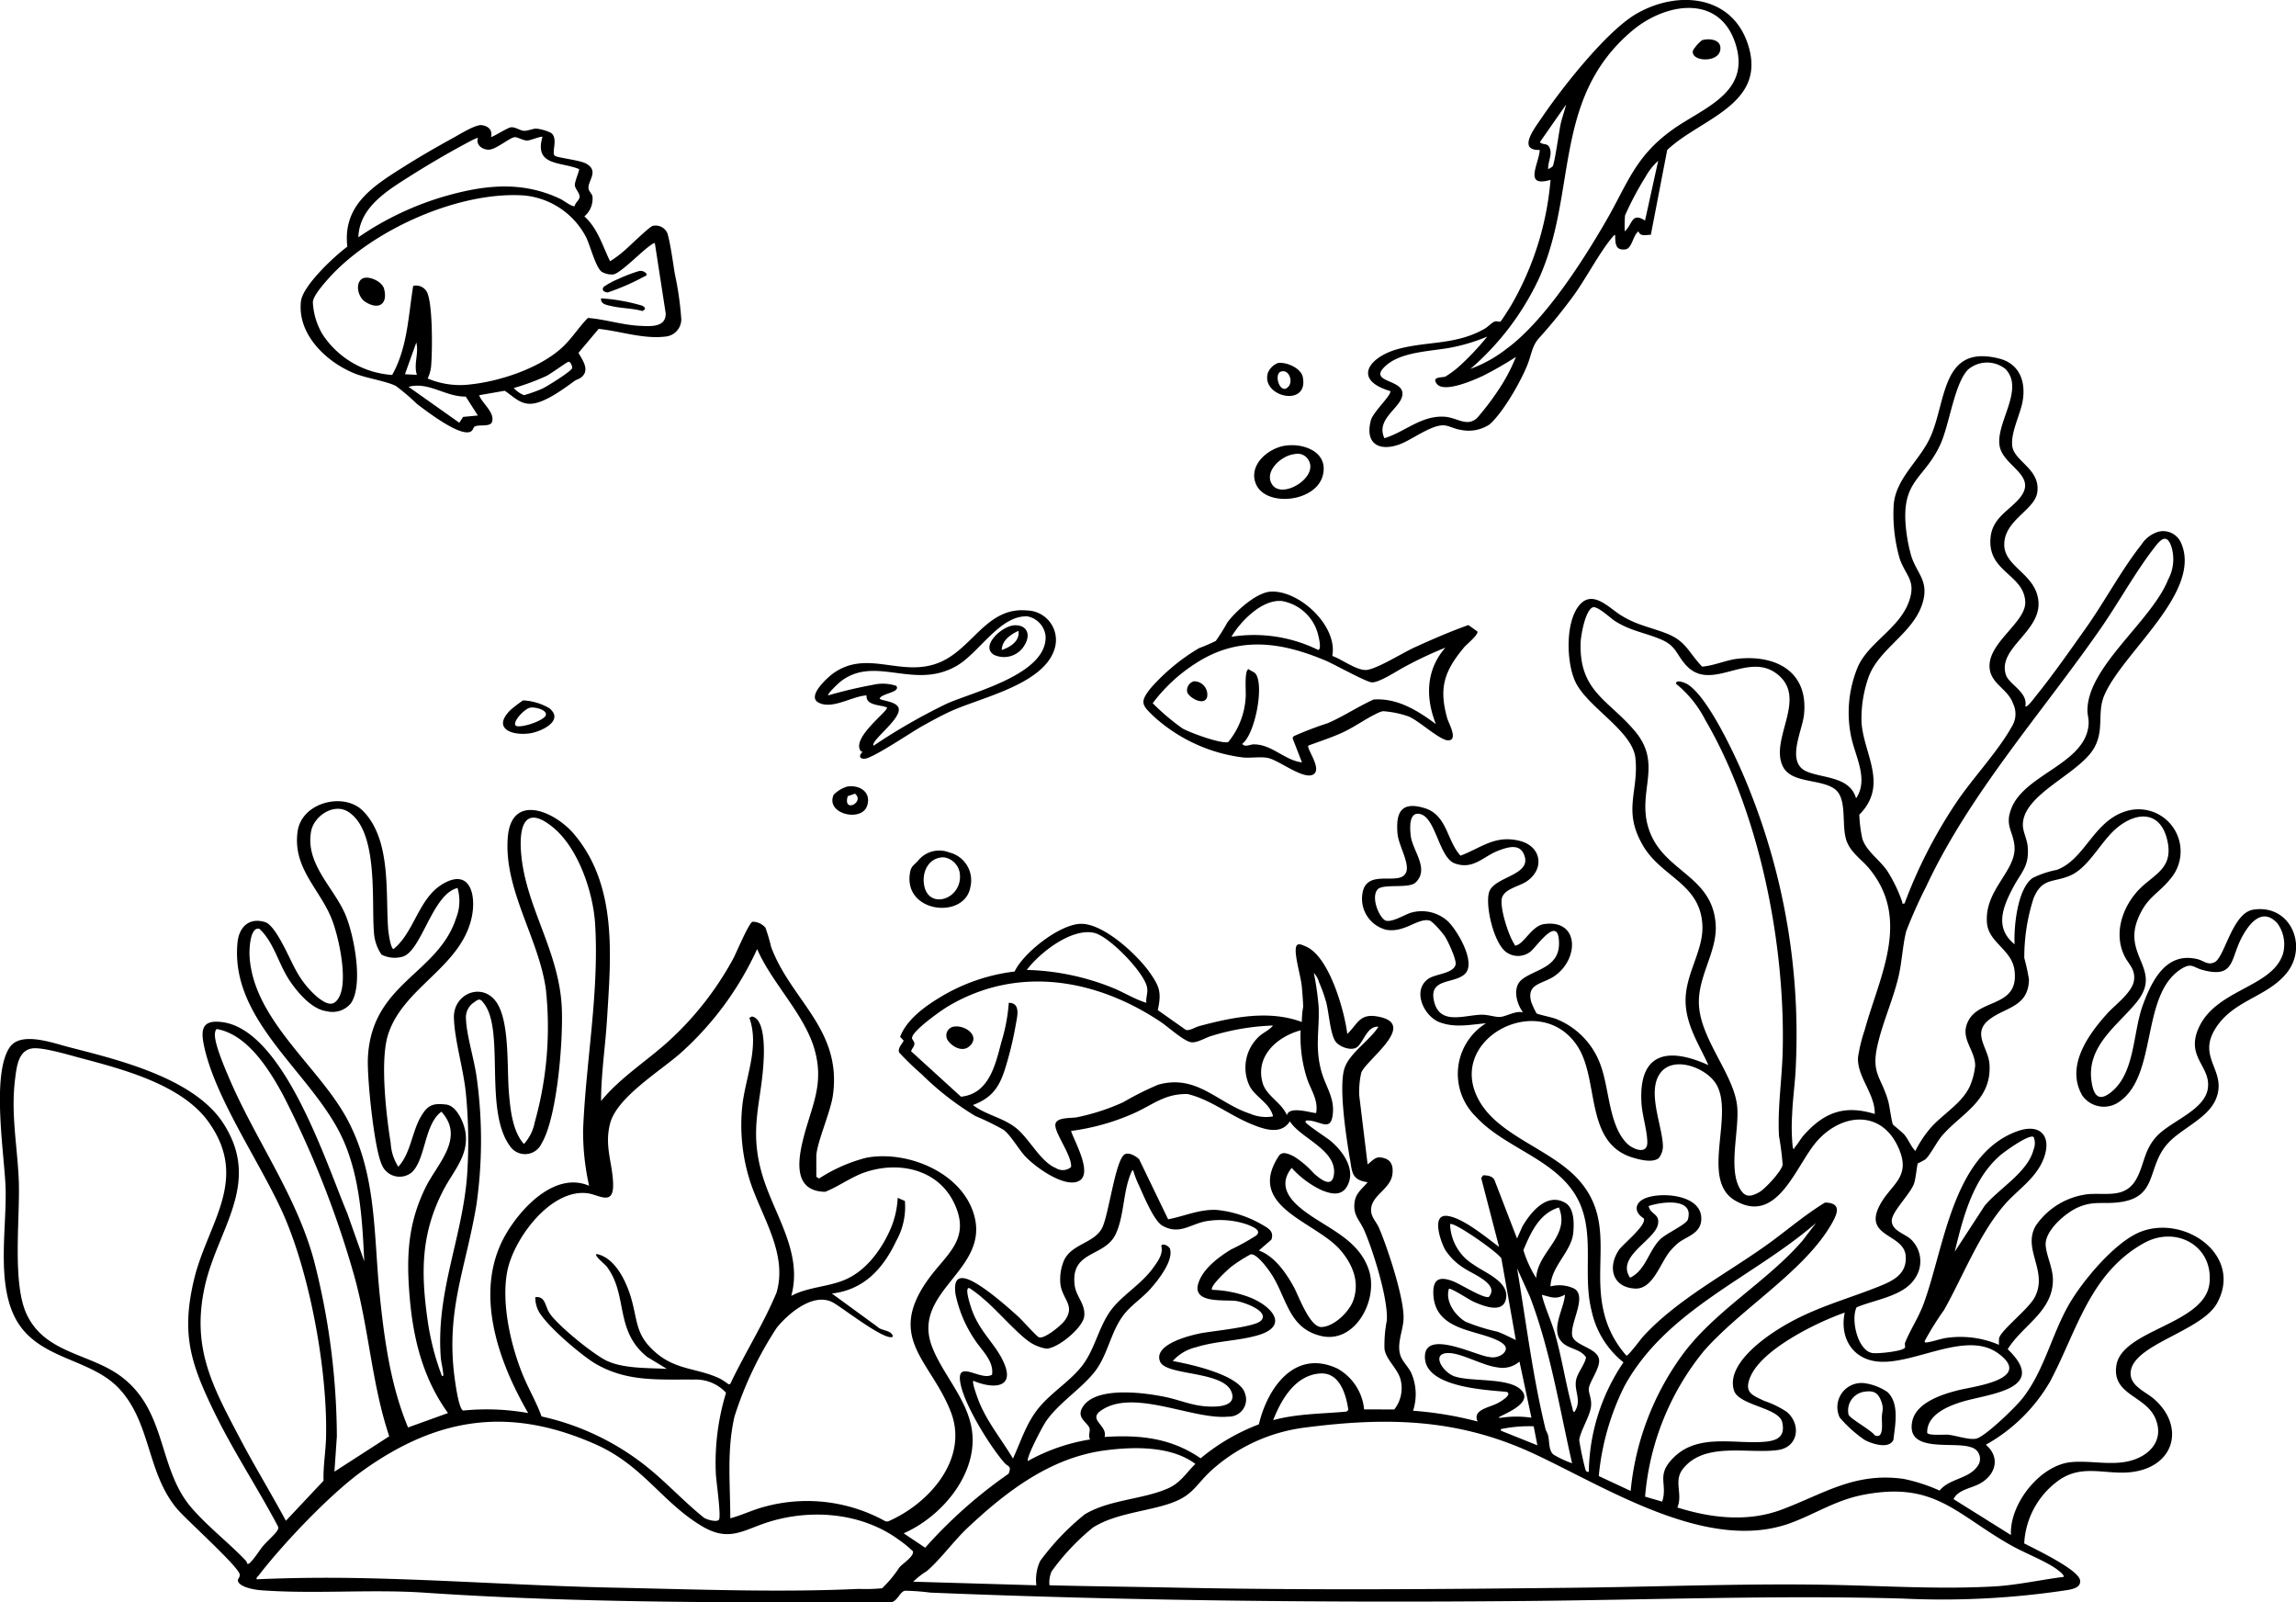 <?xml version="1.0" encoding="UTF-8"?> <svg xmlns="http://www.w3.org/2000/svg" xmlns:xlink="http://www.w3.org/1999/xlink" width="276" height="192.57" viewBox="0 0 276 192.57"><defs><clipPath id="clip-path"><rect id="Rectangle_690" data-name="Rectangle 690" width="276" height="192.569" transform="translate(0 0)"></rect></clipPath></defs><g id="Groupe_909" data-name="Groupe 909" transform="translate(0 -0.004)"><g id="Groupe_906" data-name="Groupe 906" transform="translate(0 0.004)" clip-path="url(#clip-path)"><path id="Tracé_917" data-name="Tracé 917" d="M98.13,693.828l.334.2a19.038,19.038,0,0,1,5.7-2.5c4.922-.906,11.489,1.776,12.937,6.915,1.872,6.645-7.638,9.134-5.049,15.83,1.221,3.159,3.921,5.957,4.675,9.412,1.189,5.448-3.356,10.916-8.1,12.987l2.589,1.73a56.448,56.448,0,0,1,10.018-8.887c.417-.978-.081-.844-.483-1.3-1.774-2.034-4.816-6.957-5.3-9.573-.565-3.032,2.463-.206,3.8-1.034.25-1.671-1.294-2.96-2.108-4.247a15.255,15.255,0,0,1-2.29-5.471c-.1-.824-.151-2.034,1-1.879,1.649.222,5.251,3.438,6.581,4.644.454.412,2.145,2.324,2.446,2.451.647.273,2.674-1.424,3.074-1.958,1.378-1.842-.234-2.561-.478-4.384a5.827,5.827,0,0,1,.415-2.866c.9-2.015,3.608-2.069,4.578-3.9.813-1.537,1.616-8.326,2.756-8.889.508-.251,1.324.233,1.705.6l3.488,7.222c1.973-.372,3.711-1.209,5.8-1.131a13.591,13.591,0,0,1,5.442,1.744c.735.433,1.545.793,1.164,1.84l-1.5,1.3c1.869.664,3.267,2.681,4.192,4.362.6,1.091,1.923,4.872,3.336,4.832,1.515-.044,3.352-1.842,3.832-3.221.77-2.211-.076-4.269-1.513-5.973-2.944-3.49-11.462-5.206-7.464-11.341.429-.658,1.175-.282,1.818.024a11.1,11.1,0,0,1,2.408,2.048c.726.621,2.2,1.909,2.419.1.352-2.935-4.073-4.356-5.295-6.359-1.1,1.731-3.25.915-4.793.267-2.539-1.067-4.858-2.928-7.5-3.543-2.747-.068-4.159,1.281-6.443,2.3a27.268,27.268,0,0,1-7.572,2.133c.405,1.283,2.76,5.288.825,6.07-1.763.713-5.193-1.777-6.362-3.051-.816-.89-1.7-2.493-2.586-3.164a31.969,31.969,0,0,0-3.381-1.65,34.376,34.376,0,0,1-6.468-5.032,34.217,34.217,0,0,1-2.708-2.621c-.148-.548.353-.973.561-1.408L108.2,677c.779-2.045,2.912-3.607,4.749-4.718a22.426,22.426,0,0,1,9.016-3.13c1.076-2.282,5.484-5.733,8.006-5.733,2.745,0,6.733,3.723,8.239,5.859,1.174,1.664,1.437,2.4.964,4.511l3.372,2.378c.476.136,1.088-.315,1.583-.448,3.987-1.069,8.366-1.984,12.363-.5a10.1,10.1,0,0,1,.157-1.8c0-.625-.1-1.791-.158-2.442-.12-1.248-.847-3.553-.725-4.607.089-.777.689-.45,1.233-.214,2.793,1.213,4.607,7.686,4.958,10.5,1.213-1.15,1.448-2.435,3.486-2.121,5.232.806-1.174,5.18-1.8,6.758a10.132,10.132,0,0,0-.25,2.765l1.006,8.267c.426-.293.885-.889,1.472-.836,1.244.113,1.656.827,1.509,2.019-.234,1.9-2.733,2.576-2.557,4.5.065.713.669,1.314.939,1.942,1.037,2.417,3,8.356,2.959,10.852-.024,1.5-.914,3.146-.328,4.629.24.606.919,1.283,1.234,1.929a6.368,6.368,0,0,1,.235,4.581,42.642,42.642,0,0,1,7.762,1.293c-.685-1.47,1.532-1.677,2.54-2.274.315-.187,1.66-.975.951-1.287-2.5-.239-9.557-.545-9.819-3.986-.284-3.722,6.083-.379,7.692-.213a2,2,0,0,0,1.66-.353c.962-.857-.167-1.445-.959-1.785-2.714-1.163-7.215-1.215-7.389-5.416-.081-1.945.869-2.119,2.4-1.53.838.321,3.631,2.084,4.26,1.878,1.366-1.563-1.968-2.746-3.052-3.516a7.208,7.208,0,0,1-2.174-2.138c-.532-.933-1.723-4.284.2-4.094,1.873.184,4.759,2.616,6.268,3.73l-2.149-8.278.231-.334c.554.015,1.229.094,1.416.706l2.661,6.9.639-1.442c1-1.716,2.946-4.135,5.159-2.848,1.1.641,1.069,2.521.954,3.642-.227,2.23-2.667,4-2.729,6.4a4.206,4.206,0,0,1,2.833.258c1.636.912-.535,4.194-.219,5.675.256,1.2,2.989,1.438,3.218,2.827.171,1.034-1.176,2.728-1.229,3.54-.038.589.41,1.234.25,2.257-.177,1.133-1.3,2.911-1.4,3.928a35.1,35.1,0,0,0,.751,3.547c.1.2.155.3.4.249a24.029,24.029,0,0,1,4.167-13.153,10.817,10.817,0,0,1-3.838-6.222c-1.048-4.161.284-8.577-1.265-12.534-2.154-5.5-8.952-6.733-12.649-10.782a7.164,7.164,0,0,1,1.224-11.213c-1.894.155-3.7.577-5.561-.119-1.887-.707-3.343-3.772-1.41-5.2.85-.628,3.022-.628,3.316-1.72.15-.559-.9-2.807-1.258-3.359-.28-.438-1.482-1.879-1.919-1.964-1.427-.277-2.943,1.5-5.149,1.126a3.847,3.847,0,0,1-2.751-4.865c.837-2.37,4.462-.383,5.136-2.051.44-1.088-.916-3.244-1.038-4.637-.23-2.616.49-3.9,3.224-3.081,2.758.828,2.676,3.894,4.348,5.725,2.557-.972,4.126-2.505,7.093-1.786,2.618.635,3.082,3.378.847,4.884-.9.609-2.738.9-2.975,2.055s.808,4.464,1.505,5.468c.077.111-.016.226.233.161.977-.255,1.875-2.348,3.343-2.558,4.225-.6,4.226,4.135,1.315,6.2-1.489,1.057-3.508.887-2.843,3.209a12,12,0,0,0,.619,1.322c.15.121,1.854.476,2.3.646a9.333,9.333,0,0,1,5.428,5.641c1.024,2.8.973,7.185,3.153,9.353.726.722,2.449,1.368,2.439-.131-.009-1.423-.62-3.265-.706-4.764-.348-6.054,3.186-6.726,8.047-4.527-1.091-2.419-2.594-4.639-2.735-7.4-.173-3.392,2.135-6.241,2.016-9.348-.2-5.082-4.916-5.8-7.158-9.661-2.456-4.234-.484-6.436-.892-10.464-.337-3.331-5.855-6.162-7.258-9.273-1.047-2.322-1.183-7.1.507-9.124,1.6-1.912,3.537.287,4.983,1.19,1.978,1.236,3.511,1.415,5.544,2.218,2.33.92,2.627,2.3,4.236,3.967,1.5-.113,2.925-.824,4.442-.964,4.641-.427,8.372,1.711,7.8,6.794-.222,1.973-2.232,5.757.407,6.81,2.037.813,5.11.59,5.86,3.195,1.525-2.264-.069-4.984-.576-7.329a14.311,14.311,0,0,1,.813-8.534c1.34-2.932,4.981-4.565,6.128-7.815.888-2.517-.417-3.075-1.123-5.137a19.454,19.454,0,0,1-.719-6.479c.279-3.278,3.215-5.325,4.487-8.306,1.866-4.372,1.331-11,8.2-9.255,2.53.642,3.256,2.928,2.781,5.284-.315,1.56-1.41,3.653-1.216,5.227.228,1.858,3.449,2.776,3,5.611-.335,2.1-3.949,3.291-3.961,6.214-.011,2.714,3.738,3.495,4.1,6.747.412,3.729-4.959,5.688-3.9,8.931.381,1.166,2.666,2.061,2.334,3.776.191.219,1.076-1,1.206-1.164,2.025-2.485,4.224-5.632,6.1-8.277,2.241-3.164,4.315-7.066,6.664-10.011a3.654,3.654,0,0,1,2.056-1.537,2.353,2.353,0,0,1,2.69,1.341c2.621,5.921-7.142,13.264-9.252,18.4-.843,2.052.029,4.015-1.152,6.179-1.749,3.206-8.683,5.613-8.608,9.371.015.777.484,1.647.569,2.462.256,2.471-.775,3.151-1.782,5.082-1.212,2.323-2.21,4.792.217,6.759-.1-2.1.327-6.656,2.167-7.969a11.415,11.415,0,0,1,2.905-.976c3.373-1.249,4.376-5.782,8.219-7.019a5.058,5.058,0,0,1,5.472,8.059c-1.514,1.9-2.847,2.174-3.934,4.834-1.845,4.513,3.02,6.115-.168,10.038-2.237,2.753-6,5.232-5.421,9.454.261,1.907.976,2.573,2.552,1.189,2.7-2.371,2.434-7.07,3.629-10.315,1.109-3.013,2.829-6.432,6.583-5.505.74.183,1.236.781,2.06.347,1.211-.638,2.1-5.9,4.627-6.3,4.441-.7,6.64,4.355,4.018,7.611-2.4,2.977-6.556,3.246-8.673,6.852-2.013,3.43,1.5,4.923.19,8.24-.933,2.369-4.2,3.594-5.817,5.4-2.674,2.987-.986,6.737-6.4,7.117-1.68.118-2.663-.171-4.344.543-1.5.637-4.035,2.8-3.93,4.549.077,1.282.871,2.713.87,4.18,0,3.8-3.647,5.451-5.434,8.333,5.054,4.846-2.34,5.357-5.5,6.324-1.722.527-4.227,1.573-4.177,3.713.089.385,2.081.2,2.521.241,1.013.1,2.775.756,3.573.406,1.219-.533,4.436-3.623,5.326-4.735,2.572-3.211,3.516-7.579,5.524-11.151,1.628-2.9,5.633-7.73,8.756-8.925,5.315-2.034,12.277,2.861,9.154,8.579-1.844,3.376-9.9,4.911-10.379,8.171-.256,1.734,1.711,2.43,2.769,3.344,3.631,3.137,2.657,7.841-2.19,8.729-3.412.625-6.461-1.19-9.592,1.333a9.965,9.965,0,0,0-3.8,7.31c1.243.658,6.512,3.129,6.717,4.434.136.86-.9,1.067-1.505,1.171a99.7,99.7,0,0,1-19.821,1.026c-15.113-.422-30.161.153-45.274.292-23.9.219-47.76-.027-71.6-1.006a27.961,27.961,0,0,0-3.02-.228c-.691.059-.973,1.46-1.859,1.376-18.772.057-37.517.118-56.2-1.159-6.354-.4-13.113.2-19.418-.276-.707-.053-2.247-.312-2.667-.935-.278-.411.219-.553.133-.975-.2-.995-6.389-6.526-7.524-7.868-3.625-4.288-3.121-10.253-6.9-14.379-3.176-3.471-8.69-3.486-11.715-7.26-3.442-4.295-1.8-11.9-2.01-17.109-.156-3.958-1.71-13.5.507-16.731,1.341-1.953,5.218-.5,7.166,0,5.972,1.527,14.974,3.723,18.486,9.113,4.735,7.267-.745,12.789-2.236,19.764-1.561,7.3.954,11.856,4.221,18.07,1.765,3.359,3.758,6.621,5.559,9.963l4.525-4.816c-.056-1.721.254-3.464.3-5.166.2-8-1.925-19.7-5.2-27.011-2.7-6.014-7.963-13.541-9.4-19.784-.489-2.128-.448-3.5,2.145-3.152,7.416,1,12.485,17,15,22.952l2.047,5.785c-.219-4.805-.509-9.86-2.417-14.327-3.455-8.089-13.771-14.356-12.817-23.98.183-1.844,1.378-3.049,3.313-2.453,1.321.407,2.981,4.523,3.705,5.782a11.275,11.275,0,0,0,2.625,3.269c.989.749,1.9,1.282,2.6-.1,1.055-2.065-.091-7.305-.965-9.442-1.446-3.531-4.654-6.038-4.057-10.387.487-3.548,5.6-4.785,7.868-2.48,3.42,3.475,2.694,9.842,3.022,14.228.027.368.3,2.345.644,2.369,2.488-2.01,3-6.066,5.863-7.79,3.394-2.041,4.128,1.394,3.511,4.086-1.37,5.984-8.32,8.358-10.06,14.09-.942,3.1-.188,9.627.348,12.957a5.828,5.828,0,0,0,.914,2.821c1.534-1.693,1.621-4.232,2.775-6.134.792-1.306,1.429-1.524,2.978-1.341,1.3.153,2.176,2.273,2.331,3.418.37,2.729-1.476,4.59-2.625,6.788-2.778,5.313-2.76,10.022-1.917,15.867a31.036,31.036,0,0,0,1.706,6.56c.258.032.139-.322.125-.484-.049-.553-.227-1.195-.269-1.745-.592-7.9,2.581-14.3,3.16-21.85a59.654,59.654,0,0,0-.144-9.916c-.28-2.871-1.363-6.371-1.438-9.063-.084-3.012,3.627-4.408,5.253-1.652,1.463,2.479,1.107,7.779,1.363,10.712.174,1.994.431,4.577,1.8,6.107a5.323,5.323,0,0,0,1.293-2.585,42.3,42.3,0,0,0,1.346-16.007c-.853-6.159-5.086-12-4.577-18.274.436-5.373,5.632-3.149,7.978-.363,5.225,6.205,4.419,14.635,3.95,22.209-.2,3.277-.714,6.559-.716,9.848,2.335-2.846,5.5-4.8,8.194-7.257a37.808,37.808,0,0,0,7.692-9.846c.372-.694,1.883-4.318,2.327-4.441a2.071,2.071,0,0,1,1.541.71,20.411,20.411,0,0,1,.691,2.328c2.382,6.412,8.543,9.906,7.422,17.839-.291,2.056-1.993,5.8-1.993,7.351Zm130.81-32.847a58.371,58.371,0,0,1,6.21-12.12c1.975-2.951,5.017-6.141,6.679-9.133a2.834,2.834,0,0,0,.155-2.785c-.658-1.868-2.892-2.416-2.825-4.617.088-2.879,4.416-5.221,4.293-7.621-.172-3.346-4.629-3.559-4.161-7.783.245-2.21,2.023-3.058,3.306-4.457,2.669-2.909-1.84-3.947-2.236-6.533-.427-2.788,3.042-6.763.714-9.193a3.53,3.53,0,0,0-4.463.037c-1.685,1.656-2.251,6.619-3.378,9.056-1.915,4.141-4.643,4.242-4.146,9.794a19.393,19.393,0,0,0,.677,3.636c.664,2.027,2.049,2.908,1.413,5.357-.988,3.8-5.251,5.612-6.55,9.118a15.011,15.011,0,0,0-.858,5.464c.25,3.821,3.289,7.524-.265,11.1a16.057,16.057,0,0,0,.364,2.884c.468,1.5,2.1,2.553,3.009,3.891a17.892,17.892,0,0,1,1.777,3.687c.067.168-.11.271.286.213m1.294,29.756a13.6,13.6,0,0,1,1.731-2.655c1.462-1.734,3.843-3.018,4.811-5.108a8.164,8.164,0,0,0,.658-2.515c-.032-2.017-1.981-3.342-.76-5.493,1.468-2.587,6.075-1.532,5.48-5.995-.325-2.44-3.088-3.288-3.3-5.613-.369-4.044,3.614-6.31,3.3-9.334-.191-1.81-1.2-2.434-.342-4.542,1.666-4.08,8.893-5.312,9.253-10.009.052-.676-.141-1.12-.138-1.707.023-5.28,7.707-10.7,9.713-15.743a5.121,5.121,0,0,0,.369-3.958c-.632-1.85-1.559-.487-2.281.465-2.2,2.9-4.126,6.4-6.234,9.434-7.01,10.08-15.749,19.829-20.94,30.953a56.722,56.722,0,0,0-2.4,5.365c-.442,1.659-.525,3.824-.971,5.641-.673,2.743-1.889,5.4-2.5,8.133-.764,3.389.464,3.763,1.294,6.674.159.557.419,2.547.569,2.809.047.082,1.142.942,1.4,1.259.494.61.764,1.379,1.3,1.937m-4.886-4.457c.065-2.418-2.16-4.481-2.009-6.825a18.983,18.983,0,0,1,.789-3.236c1.794-6.511,5.594-13.282.576-19.408-.862-1.053-2.129-1.852-2.688-3.206-.77-1.865.137-5.233-1.507-6.4-1.732-1.23-5.2-.634-6.211-2.7-1.607-3.3,2.985-8.119-.606-11.038-3.631-2.952-8.052,2.35-11.13-1.233-1.112-1.294-1.112-2.221-2.907-2.986-1.938-.826-3.658-1.014-5.545-2.218-.543-.347-2.136-1.881-2.683-1.631-.9.41-1.417,3.4-1.44,4.319-.145,5.812,3.387,6.8,6.541,10.563,3.326,3.965.3,7.153,1.578,11.5,1.584,5.41,7.724,5.679,8.12,11.716.217,3.3-2.233,6.3-2.007,9.771.273,4.193,4.3,8.4,4.6,12.216.224,2.838-1.051,7.2.256,9.662.623,1.174,1.3,1.154,2.428.507.676-.386,2.682-2.543,2.772-3.278a32.553,32.553,0,0,0-.436-3.431c-.193-3.375.36-6.838.443-10.206.317-12.872-2.776-28.675-9.325-39.849a13.361,13.361,0,0,0-3.474-4.29c-.121-.574.936-.186,1.2-.049,2.641,1.36,6.4,9.706,7.531,12.593a79.3,79.3,0,0,1,5.648,33.32c-.065,1.949-.375,3.933-.443,5.882a23.03,23.03,0,0,0,.075,3.961c.139.381.179.048.255-.036.384-.422.659-.975,1.04-1.406,2.436-2.754,4.883-3.718,8.554-2.587M45.855,667.113a5.308,5.308,0,0,1-.91-2.756c-.3-3.714.574-12.135-3.117-14.42-1.709-1.058-4.109.509-4.44,2.412-.687,3.942,2.82,6.766,4.174,10.073.993,2.425,2.145,8.3.625,10.539a2.855,2.855,0,0,1-2.923.959c-1.825-.208-3.663-2.433-4.588-3.893-1.251-1.975-1.79-4.42-3.491-6.005-1.155-.3-1.224,2.557-1.19,3.212.393,7.659,8.3,13.284,11.717,19.62,3.622,6.711,3.184,13.981,3.951,21.349.557,5.344,1.312,10.771,3.388,15.746l4.8-1.731c-2.979-4.126-4.17-8.843-4.6-13.871-.414-4.852-.257-8.884,1.933-13.3,1.394-2.812,4.747-5.9,1.875-9.047-2.067,1.524-1.876,5.628-3.521,7.257a2.309,2.309,0,0,1-3.663-.937c-.915-2.049-1.754-10.335-1.654-12.718.38-9.057,8.409-10.1,10.6-16.854A5.58,5.58,0,0,0,55,659.113c-3.01.726-4.271,7.382-6.508,8.225a3.458,3.458,0,0,1-2.641-.225m137.231,6.948c-.785-1.037-1.317-3-.138-3.946,1.515-1.219,4.464-1.41,4.463-4.318,0-3.607-2.591.241-3.393.931a2.414,2.414,0,0,1-2.873.148c-1.541-.986-2.6-5.519-2.16-7.193.528-2.022,5.459-2.035,4.157-4.724-.571-1.179-1.939-.735-2.929-.373-1.9.693-3.056,2.376-5.319,1.578-1.9-.671-2.274-5.436-4.135-5.93-1.435-.381-1.275,1.73-1.171,2.61.214,1.811,2.31,4,.563,5.625-.814.757-3.928.081-4.56.829-.741.877.03,2.994.81,3.635.646.531,2.432-.616,3.2-.845a4.678,4.678,0,0,1,4.413.993c1.141,1.057,3.523,5.053,2.061,6.384-1.323,1.2-4.276.472-3.707,3.169.645,3.056,3.655,1.739,5.751,1.71.775-.011,1.573.289,2.168.27.738-.025,1.9-.787,2.8-.552m90.656-10.73c-1.871-2.006-3.474.2-4.317,1.836-1.311,2.549-.811,4.844-4.685,3.788-1.1-.3-1.29-.91-2.554-.1-4.864,3.1-2.807,12.689-7.377,15.91a3.178,3.178,0,0,1-4.477-.68c-2.076-3.516.682-7.337,2.975-9.879.986-1.094,3.111-2.6,3.237-4.1.112-1.319-.687-1.832-1.176-2.85-1.232-2.563-.347-5.478,1.4-7.559,1.857-2.209,4.686-2.712,3.724-6.48-.854-3.345-3.608-3.3-5.966-1.369-2.008,1.644-3.394,4.808-5.71,5.789-2.013.853-3.326.227-4.353,2.691a23.029,23.029,0,0,0-1.123,7.195,25.055,25.055,0,0,1,.563,2.582c-.064,3.354-2.877,3.318-4.8,4.841-2.094,1.657-.079,3.362.052,5.36.285,4.353-3.372,5.888-5.684,8.557-.676.781-1.391,2.29-2.023,2.864a6.265,6.265,0,0,1-.895.471c-.118.184-.25,1.865-.478,2.469-.484,1.283-2.682,3.366-2.666,4.449.018,1.211,1.6,1.541,2.331,2.248a3.633,3.633,0,0,1,.412,4.737c-1.363,2.085-4.821,2.49-6.973,3.41-.707,1.454.11,5.127,1.844,5.483.614.126,3.582-.182,3.939-.6.128-.152-.042-.4.053-.642.58-1.47,1.61-3,2.23-4.684,2.483-6.729,3.481-17.984,11.314-20.742,2.764-.973,4.145.682,3.084,3.372-.936,2.372-3.118,3.673-4.7,5.506-3.039,3.523-4.97,8.576-7.232,12.6a36.6,36.6,0,0,0-2.322,3.716c-.064.221.011.233.207.209.759-.093,1.661-.448,2.467-.555a11.728,11.728,0,0,1,6.236.845,6.14,6.14,0,0,1,.009-.782c.209-.978,3.52-3.488,4.279-4.921,1.673-3.159-1.532-5.783.141-8.628a8.844,8.844,0,0,1,6.284-3.779c2.308-.188,4.582.577,5.9-2.009.855-1.682.844-3.217,2.227-4.817,1.64-1.9,5.82-3.184,6.256-5.818.442-2.673-2.606-3.752-1.155-7.194,2.034-4.824,8.9-4.935,10.2-9.059a4.3,4.3,0,0,0-.7-3.687M70.816,694.906a29.683,29.683,0,0,1-.723-6.69c.32-8.189,1.944-16.5,1.449-24.725-.231-3.845-2-9.125-5.035-11.639-3.251-2.689-4.115-.44-3.881,2.875.456,6.483,4.493,11.729,4.892,18.54.221,3.776-.5,13.385-2.422,16.564a2.184,2.184,0,0,1-3.8.293c-3.119-4.249-.634-13.729-3.067-17.057-.475-.65-.6-.7-1.216-.228a2.143,2.143,0,0,0-1,2.009c.077,1.989.975,4.811,1.271,6.93a54.679,54.679,0,0,1-.021,15.456c-1.335,7.951-3.815,12.886-2.518,21.44.082.539.457,3.113.933,3.243a28.377,28.377,0,0,1,7.812.3c-3.627-6.247-6.62-14.669-2.7-21.461,1.841-3.192,5.951-7.609,10.033-5.85M137.8,672.912c-.075-.676.22-1.189.082-1.876-.364-1.808-4.586-6.168-6.4-6.542-2.729-.563-6.486,2.388-8.057,4.466a29.606,29.606,0,0,1,10.244,2.117c1.4.559,2.707,1.4,4.129,1.835M87.781,734.869c1.367-.363,2.658-1,4.024-1.365a19.41,19.41,0,0,1,14.661,1.737l.287,0c4.895-2.107,9.734-7.5,7.545-13.16-2.362-6.111-7.792-8.8-2.774-15.86,2.216-3.117,5.264-4.865,3.163-9.253-1.924-4.018-6.536-5.035-10.55-3.741-1.752.565-3.241,1.721-4.941,2.4-3.867-.055-3.3-3.786-2.607-6.494.985-3.865,2.545-6.474,1.293-10.719-1.235-4.187-5.123-7.923-6.869-11.962a37.847,37.847,0,0,1-9.125,12.436c-2.471,2.211-7.741,5.351-8.556,8.55-.7,2.729.31,4.731.37,7.258.065,2.708-1.724,1.26-3.116,1.1-4.441-.525-8.894,5.538-9.624,9.464-.707,3.806.43,8.816,1.881,12.366.692,1.693,1.638,3.276,2.257,5a30.953,30.953,0,0,1,12.685,6.074c2.383,1.914,4.452,4.189,6.84,6.1.334.225,1.553.58,1.8.233.283-.4-.338-4.68-.375-5.537a28.722,28.722,0,0,1,1.227-9.714,4.954,4.954,0,0,0-3.878-1.587c-4.175-.044-7.952.316-11.768-1.88-1.665-.958-6.379-4.924-7.02-6.637a3.416,3.416,0,0,1-.26-1.391c1.212-.122,1.152,1.021,1.665,1.855.9,1.46,5.388,5.1,6.975,5.818,2.073.942,4.932.82,7.17.949l-2.368-1.439c-3.976-3.185-2.246-7.461-4.9-10.912-.12-.156-1.648-1.411-1.139-1.449,2.192.455,3.517,3.27,4.1,5.246.848,2.885.484,4.509,3.085,6.69,2.429,2.037,4.961,1.769,7.6,3.033a8.122,8.122,0,0,1,1.047.687l.2-.049c1.752-3.71,3.985-7.19,5.561-10.975,1.374-4.749-1.845-9.158-3.224-13.513a22.174,22.174,0,0,1-.886-9c.4-3.472,2.07-7.027.844-10.508l.3-.163c1.49.227,1.47,3.624,1.434,4.765-.169,5.418-1.9,8.557-.153,14.37,1.41,4.7,4.874,9.255,3.454,14.444,2-1.075,4.39-1.057,6.465-1.943,2.558-1.093,4.416-3.66,5.49-6.153a10.751,10.751,0,0,0,.839-3.691l.866.384a8.383,8.383,0,0,1-1.053,4.822c-1.574,3.316-3.872,5.848-7.721,6.3l5.444,3.97c.52.554,1.751.389,1.886,1.2-.8.695-6.246-3.625-7.287-4.14-2.326-1.149-5.255,1.349-6.659,3.059a43.215,43.215,0,0,0-5.1,10.711c-.937,4.116-.5,8.052-.5,12.22M163.2,678.18c-.662.612-2.195.038-2.659-.617-.646-.911-.787-3.5-1.133-4.76a19.133,19.133,0,0,0-.833-2.33,2.886,2.886,0,0,0-.641-1.154,35,35,0,0,1,.58,4.091c.113,2.861-.487,4.871.354,7.839.447,1.578,1.45,2.949,1.371,4.676-.12,2.643-1.4,1.237-2.879,1.139-.136-.009-.437-.057-.431.151.007.265,2.553,1.913,2.941,2.231,1.489,1.219,3.14,3.424,2.116,5.416-.689,1.339-1.938,1.041-3.085.584a11.355,11.355,0,0,1-3.628-2.694c-1.676,2.087-.286,3.816,1.462,5.148,2.789,2.125,6.6,3.418,7.816,7.134,1.177,3.6-1.669,8.9-5.76,7.916-4.019-.965-4.08-4.727-6.121-7.679-.372-.538-1.671-2.312-2.359-2.115a17.851,17.851,0,0,0-2.284,1.463c-.359.277-2.707,2.424-2.312,2.791a13.77,13.77,0,0,1,4.6.937c2.592,1.054,4.738,3.434.811,4.544-2.352.664-4.985.666-7.351,1.417a5.4,5.4,0,0,0-2.8,1.656c2.038.375,8.1,1.655,8.7,3.948a2.057,2.057,0,0,1-2.018,2.734c-4.263.427-11.481-3.481-15.355-.693-1.524,1.1.867,1.749.478,3.139,4.234-.279,7.994.119,11.546,2.564a24.6,24.6,0,0,1,7-4.081c1.046-4.426,4.341-9.089,9.439-6.705a6.3,6.3,0,0,1,3.213,4.908l3.629.009a4.156,4.156,0,0,0,.751-3.6c-.369-1.355-1.753-2.378-1.93-3.675a15.506,15.506,0,0,1,.281-3.432c.169-2.572-1.636-8.347-2.712-10.811-.563-1.29-1.383-1.8-1.162-3.413.151-1.1.93-1.6,1.568-2.382-1.942-.276-1.852-1.2-2.135-2.825-.432-2.483-1.394-8.768-.625-10.934.641-1.806,3.043-3.307,4.055-4.928-1.329-.1-1.718,1.673-2.495,2.391m-10.155-2.535A28.305,28.305,0,0,0,145.6,676.9c-.731.219-1.685.839-2.392.754-.864-.1-2.8-1.852-3.634-2.414-7.787-5.227-17.3-6.882-25.675-1.865-.795.476-4.306,2.953-4.266,3.78.011.223.3.377.286.7-.012.3-.317.59-.4.878l6,5.466c3.391-.349,4.142-3.877,4.872-6.629a21.175,21.175,0,0,0,.874-4.66c1.518.017.977,1.763.816,2.757a40.923,40.923,0,0,1-.972,4.2c-.729,2.6-1.418,4.32-4.157,5.329,1.573,1.206,3.6,1.51,5.162,2.744,1.616,1.273,2.943,4.066,4.8,4.83a1.541,1.541,0,0,0,1.835-.116c.152-1.36-2.046-4.15-1.881-5.15.144-.877,1.852-.69,2.619-.84a26.282,26.282,0,0,0,5.529-1.8,36.206,36.206,0,0,1,4.213-2.112c4.651-1.29,7.094,2.188,11.036,3.488a4.875,4.875,0,0,0,2.767.323c-.384-1.6-2.043-2.251-2.794-3.6a5.094,5.094,0,0,1,.991-5.89c.53-.55,1.314-.834,1.8-1.43m46.391,15.913c-.73.63-2.292.216-3.121-.031-5.841-1.738-4.022-9.253-6.639-13.343-4.527-7.074-16.333-.739-11.678,6.791,2.5,4.052,8.538,5.594,11.778,9.21,4.319,4.819,1.73,10.118,2.987,15.7a11.9,11.9,0,0,0,2.763,5.433c.223.056,1.7-1.964,2.009-2.3,4.059-4.424,9.89-7.465,14.782-10.949,2.375-1.692,4.6-3.642,7.082-5.147,2.078.035,1.473,1.379.75,2.629-3.29,5.688-10.969,10.2-15.357,15.262a31.783,31.783,0,0,0-7.022,17.453l2.055.6c.65-1.994-.593-2.994.942-4.829,2.979-3.56,7.6-2.031,11.429-2.371,1.489-.132,2.447-.636,2.056-2.34-.409-1.785-5.234-2-5.8-3.832-1-3.231,3.955-6.6,6.308-7.939,3.646-2.076,7.118-2.968,10.913-4.468,1.8-.709,3.616-1.5,3.421-3.78-.228-2.68-5.165-2.218-3.1-6.1,1.361-2.562,3.9-3.336,2.156-7.038-2.088-4.427-6.761-3.95-9.7-.646-2.539,2.858-4.731,10.184-9.881,7.142-4.241-2.505.041-10.415-2.314-14.074-1.216-1.889-4.976-3.3-6.572-1.34-1.826,2.241.241,6.554.23,8.987a2.384,2.384,0,0,1-.483,1.324M40.2,729.262l6.589-4.253c-2.1-6.245-2.432-12.874-4.187-19.208a117.983,117.983,0,0,0-8.559-21.772c-1.667-3.081-4.282-7.312-7.98-7.963-.146.033-.215.4-.227.527-.116,1.147,1.187,4.152,1.688,5.329,3.156,7.407,8.038,14.018,10.191,21.865a86.136,86.136,0,0,1,2.778,21.24ZM156.347,676.22c-2.848.768-5.5,3.129-4.558,6.356.438,1.508,2.3,2.354,2.906,3.847.29-1.252,3.357-.121,3.522-.284.268-1.589-.653-2.759-1.108-4.139a16.441,16.441,0,0,1-.761-5.779M29.708,740.33c.254.051.354-.132.5-.285.48-.491.964-1.311,1.433-1.873.378-.453,1.438-1.409,1.663-1.787.111-.187.206-.316.111-.545-2.468-4.668-5.413-9.1-7.717-13.857-2.8-5.776-3.931-9.319-2.367-15.839,1.617-6.742,6.7-11.949,1.745-18.9-3.186-4.476-10.23-6.323-15.324-7.676-1.375-.365-4.581-1.333-5.84-1.178-1.684.207-1.9,2.148-2.079,3.527-.558,4.225.233,8.06.419,12.2.2,4.466-.846,12.475.974,16.276,2.24,4.679,7.572,4.65,11.287,7.4,5.567,4.122,4.441,11,8.43,15.72,1.9,2.244,4.517,4.26,6.553,6.39a.684.684,0,0,1,.21.433m214.745-51.3c-.542-.37-3.479,1.75-4.013,2.213-3.3,2.855-4.47,7.488-5.459,11.573l3.6-5.529c1.779-2.11,5.205-4.041,5.88-6.769a1.94,1.94,0,0,0,0-1.488m-92.887,22.088c1.139-1.166-2.233-2.305-3.07-2.39-1.47-.149-5.277.326-4.434-2.17.586-1.736,2.4-3.071,3.9-4a26.774,26.774,0,0,0,3.052-1.692c.69-.625-.457-1.052-1-1.28a10.032,10.032,0,0,0-4.651-.488c-2.131.223-3.472,1.831-5.652.586-1.011-.577-2.268-3.653-2.8-4.819a12.011,12.011,0,0,1-.7-1.822c-.2-.155-.633,1.39-.676,1.55-.52,1.918-.593,4.525-1.5,6.259-1.387,2.64-5.409,1.845-4.85,6.051.177,1.327,1.356,2.28,1.129,3.741-.212,1.364-3.15,3.793-4.525,3.826a5.066,5.066,0,0,1-1.8-.651c-1.512-.907-4.06-3.9-5.677-5.248a14.16,14.16,0,0,0-1.788-1.379c-.617-.156.069,1.916.18,2.268.931,2.948,2.921,4.343,3.956,6.681,1.43,3.23-1.494,3.126-3.637,2.2-.282.019.5,2.094.575,2.3.988,2.568,2.775,4.7,4.166,7.043.995-2.179,1.648-4.4,3.231-6.254,1.558-1.828,3.862-3.209,5.238-5.112s1.828-4.338,3.188-6.3c1.3-1.873,3.678-3.185,5.15-5.2.562-.77,1.3-1.727,1.015-2.719.214-.356.957.068,1.054.387.431,1.428-1.425,3.751-2.342,4.79-.972,1.1-2.347,1.985-3.212,3.113-1.651,2.153-1.91,4.945-3.623,7.015-1.694,2.047-4.153,3.568-5.719,5.781-.4.571-2.444,4.451-2.181,4.789a22.594,22.594,0,0,1,7.474-2.589c-.273-.426.02-.982-.06-1.3-.2-.77-1.71-1.267-.8-2.653,1.616-2.47,7.433-1.667,9.92-1.15,1.408.292,2.843.872,4.256,1.063,1.184.16,4.453.364,3.679-1.668-.977-2.566-7.852-1.926-8.58-3.636-.872-2.05,3.477-3.133,4.785-3.4,1.383-.284,6.566-.748,7.319-1.519m33.1-5.139c.18-3.214,4.141-4.992,2.731-8.481-2.386.732-3.372,3.018-4.271,5.13a14.058,14.058,0,0,0,1.54,3.352m11.356,25.587a33.1,33.1,0,0,1,6.066-16.145c3.89-5.431,10.186-8.863,14.566-13.9l1.65-2.158c-7.639,6.609-17.955,10.373-23.023,19.6a30.449,30.449,0,0,0-3.09,10.816Zm-13.8-18.113-1.742-9.828c-.411-.749-5.8-4.5-6.162-4.114a5.9,5.9,0,0,0,2.829,4.86c1.374,1,4.518,2.117,3.831,4.316-.495,1.583-2.856.579-3.927.093-.411-.187-2.673-1.653-2.875-1.507-.461,1.508.729,3.207,2.006,3.958A23.415,23.415,0,0,0,180,712.439c.773.277,1.484.664,2.222,1.01m59.512,23.431c-.2-3.727,3.5-8.428,7.262-8.766,2.225-.2,4.5.371,6.69-.066,2.537-.507,4.559-2.45,3.42-5.161-1.173-2.793-5.2-2.81-4.709-6.334.6-4.379,10.655-4.954,11.2-9.93.491-4.472-3.988-6.979-7.86-4.841-6.574,3.63-8.149,10.787-11.329,16.7a20.422,20.422,0,0,1-7.691,7.544c1.755,1.5,1.221,3.565-.675,4.646-1.027.586-2.675.74-3.209,1.891Zm-52.756-8.625c-1.534-6.709-2.605-13.563-5.067-20.016l-1.544-3.413c1.081,6.414,1.864,12.915,3.4,19.241.076.314.253.549.323.827.187.746.05,1.869.684,2.335a12.509,12.509,0,0,0,2.206,1.027m-.863-20.268c-1.041.582-1.566.326-2.586.07-.158-.04-.22-.169-.141.143.35,1.387,1.116,3.011,1.538,4.5.835,2.945,1.3,6.077,2.1,8.972.04.148.035.436.241.4.909-1.364-.048-2.453.18-3.774.156-.9,1.02-1.84,1.21-2.769-.644-1.018-2.046-.991-2.857-1.793-1.518-1.5.223-4.036.318-5.751m33.639,2.158c-3.324,1.149-10.028,4.413-11.385,7.8-.733,1.833.288,2.129,1.7,2.811a11.511,11.511,0,0,1,2.707,1.318c1.75,1.474,1.422,4.216-1.018,4.581-3.518.526-8.889-1.069-11.488,2.312-1.122,1.459.051,3.01-.645,4.6,4.07,1.283,8.473,1.784,12.546.256,5.07-1.9,8.773-4.528,14.679-3.687a20.725,20.725,0,0,1,4.3,1.4c1.2-1.477,3.487-1.378,4.558-2.928a1.442,1.442,0,0,0-.864-2.3c-2.02-.705-7.774.77-6.979-3.1.473-2.3,3.758-3.306,5.712-3.775,1.827-.438,8.839-1.306,4.621-4.386-3.866-2.823-10.132,1.418-14.493.98-3.124-.314-4.576-2.988-3.955-5.891m-39.1,5.892a3.092,3.092,0,0,1-2.643.7c-1.765-.2-4.319-1.727-5.911-1.721-2.166.008-.635,2.36.789,2.818,2.032.654,6.379.114,7.915,1.572s-1.443,2.7-2.415,3.206c-.345.178-.283.189.039.184a12.314,12.314,0,0,1,3.663-.007Zm-29.609,7.044c2.859-.78,5.874-.761,8.818-1.028l.219-.205c-.276-1.877-1.052-4.519-3.366-4.378-3,.182-4.7,3.121-5.671,5.611M30.856,742.2c4.03-.181,8.108-.223,12.152-.149,10.251.188,20.5.939,30.762,1.15,9.681.2,19.82.6,29.464.151a20.762,20.762,0,0,0,2.8-.076,14.26,14.26,0,0,0,2.085-2.515c.422-.48,1.752-1.305,1.628-1.922a12.773,12.773,0,0,0-1.653-1.357c-4.367-3.219-10.29-3.77-15.428-2.256-3.26.96-4.913,2.613-8.324.564-4.782-2.872-7.074-7.3-12.754-9.814-10.32-4.569-18.961-3.286-27.984,3.169-3.888,2.782-9.6,8.792-12.534,12.622-.111.144-.279.182-.214.432m217.2-.288c.2-.224-.912-1-1.1-1.123-1.544-.989-3.653-1.785-5.318-2.732-6.551-3.725-9.094-7.651-17.614-6.02-3.291.63-5.618,2.2-8.6,3.333-10.008,3.815-22.26-4.191-31.094-8.289-9.115-4.228-17.6-4.394-27.463-3.119a20.642,20.642,0,0,0-11.091,5.009c-2.23,2.006-2.3,3.245-5.531,4.244-2.835.878-6.331,1.153-8.873,2.771a27.406,27.406,0,0,0-4.954,5.253,3.19,3.19,0,0,0-.261,1.68c5.063.128,10.116.178,15.172.281,15.989.326,31.976.189,48.012.012,10.971-.121,21.94-.6,32.914-.295,5.8.159,11.584.46,17.391.144,2.809-.153,5.625-.8,8.41-1.15m-63.694-18.1a16.683,16.683,0,0,0-3.65.277c-.194.029-.453.066-.217.282l4.312,1.726ZM124.58,742.919a5.342,5.342,0,0,1,.456-2.922,29.98,29.98,0,0,1,5.337-5.588c2.937-1.8,7.057-1.8,10.07-3.155,1.477-.666,2.146-1.838,3.252-2.926-2.9-2.165-7.365-2.079-10.827-1.629-6.538.849-11.81,4.872-16.485,9.246-1.74,1.628-3.225,3.753-4.954,5.252a9.872,9.872,0,0,0-1.656,1.289Z" transform="translate(0.001 -552.389)"></path><path id="Tracé_918" data-name="Tracé 918" d="M2320.967,28.221c-.583.009-1.263.247-1.488-.41-.676.47-.762,2.068-1.576,2.166-1.251.15-1.195-.761-1.23-1.735-.119,0-.21.129-.285.216-1.588,1.846-3.247,5.1-4.832,7.243-1.259,1.7-2.586,3.341-4.007,4.91-.864.954-.909,1.935-1.4,3.192-.805,2.044-2.939,5.776-4.573,7.215a4.546,4.546,0,0,1-3.5.64c-.636-.075-1.33-.47-1.926-.529-1.462-.144-3.867,1.7-5.3,2.248-2.481.942-4.281.012-3.547-2.828.27-1.042,2.45-2.983,2.355-3.535-4.689-1.388-2.489-4.153.966-5.075,3.548-.947,6.914-.457,10.369-2.425.355-.2.885-.754,1.17-.853.32-.111.609.063.718,0s1.1-1.634,1.258-1.9a36.058,36.058,0,0,0,4.77-15.137c-3.268.941-1.421-1.85-1.292-3.593-2.776.079-.559-2.7.228-3.869,2.4-3.555,7.787-10.411,11.371-12.491,5.024-2.916,11.7-2.27,13.515,3.966,2.043,7.01-5.926,8.68-9.8,12.4ZM2299.281,44.34a15.844,15.844,0,0,0,4.3-2.383c4.551-3.318,9.121-10.431,11.968-15.344,2.618-4.518,3.491-7.763,7.98-10.995,3.67-2.643,9.392-4.378,7.669-10.166-1.856-6.235-8.451-5.163-12.512-1.722-9.635,8.162-6.491,19.439-11.186,29.783a32.6,32.6,0,0,1-8.219,10.826m9.876-24.333c.245-.311.788-4.312.976-5.136.177-.776.46-1.527.647-2.3l-3.158,4.528c.425.387.907.042,1.181.684.351.823-.242,1.7-.176,2.551a2.562,2.562,0,0,0,.531-.328m11.11,6.509,1.581-7.187A7.76,7.76,0,0,0,2320.3,21.3a37.918,37.918,0,0,0-2.439,4.6,16.583,16.583,0,0,0-.031,1.908c.948-.806.776-2.352,2.441-1.294m-18.973,13.945a22.154,22.154,0,0,1-3.88,1.222c-2.646.59-6.516.469-8.486,2.438-2.034,2.032,3.031,1.363,2.051,3.777-.56,1.378-3.044,2.663-2.042,4.777,2.484-.762,4.444-2.772,7.253-2.581,1.49.1,2.653,1.271,3.889.148a33.026,33.026,0,0,0,3-4.043,21.509,21.509,0,0,0,1.663-3.295,44.076,44.076,0,0,1-3.972,2.279c-1.065.494-4.652,2.086-5.526.968-.7-.891.606-.743,1.013-.881a11.408,11.408,0,0,0,1.655-1.221,32.579,32.579,0,0,0,3.382-3.588" transform="translate(-2122.52 -0.005)"></path><path id="Tracé_919" data-name="Tracé 919" d="M525.388,210.487c.1.114,1.971-1.107,2.385-1.148.567-.056,1.087.4,1.578.42.423.02,1.028-.254,1.451-.267a5.561,5.561,0,0,1,1.766.5c.95.626.044,2.405.475,2.761.3.251,2.964.516,3.739.931,1.659.887.207,2.093.32,3,.044.358.4.625.474.945a2.771,2.771,0,0,1-.972,2.414c1.6,1.438,2.177,3.526,3.089,5.391a11.646,11.646,0,0,0,1.575-1.154c.652-.529,3.065-2.923,3.534-3.086a1.532,1.532,0,0,1,1.8.926c.37,1.306.646,3.452.882,4.868a37.724,37.724,0,0,1,.769,5.41,2.078,2.078,0,0,1-1.815,2.079c-2.644.36-5.5-.641-8.117-.914l-2.427,2.886c.515.9,1.387,2.076.352,2.929-.258.213-.593.276-.839.455-1.294.94-3.313,2.444-4.921,2.7-1.5.236-2.346-.8-3.458-1.532l-3.074.536c.369,1,1.9,2.057,1.552,3.2-.2.654-1.6.283-2.093.567-.236.137-.135.721-.962.693-1.535-.051-4.667-2.419-5.958-3.4a26.227,26.227,0,0,0-2.562-2.181c-1.181-.583-3.526-.917-4.966-1.5-3.392-1.382-6.885-4.688-6.431-8.663.216-1.885,4.018-5.425,5.575-6.57-.578-4.987,3.094-7.266,6.743-9.574,1.884-1.191,4.027-2.432,5.985-3.5.766-.419,2.688-1.631,3.437-1.528.783.108,1.3.577,1.117,1.408m6.18,0c-.119-.125-1.465.427-1.8.438-.563.019-1.162-.436-1.555-.4-.579.051-2.223,1.462-3.063,1.5-.75.036-1.621-.531-1.344-1.4-.075-.088-1.066.454-1.246.549-2.29,1.213-4.889,2.743-7.079,4.134-2.678,1.7-5.934,3.7-6.048,7.247a36.2,36.2,0,0,1,10.493-4.959c4.768-1.352,9.258-1.833,13.851.379.309.149,1.4.977,1.657.826.061-.38.561-.731.593-1.07.045-.476-.54-.98-.571-1.436-.029-.437.587-1.8.508-1.938-2.185-.907-5.43-.332-4.4-3.875m13.512,12.794c-.111-.117-.647.337-.784.436-.876.63-3.4,3.181-4.185,3.3a2.333,2.333,0,0,1-1.4-.3c-.731-.451-1.426-3.268-1.937-4.244a9.39,9.39,0,0,0-7.423-4.94c-7.839-.54-18.33,4.161-23.513,9.993-.538.606-1.888,2.108-1.87,2.871a8.312,8.312,0,0,0,1.183,3.862A10.865,10.865,0,0,0,513.5,239.1c1.841-3.275,1.939-7.08,2.525-10.7a1.493,1.493,0,0,1,1.626.678c.737,1.337.677,6.957.551,8.66a4.428,4.428,0,0,1-.437,1.79,9.991,9.991,0,0,0,5.228.7c3.526-.385,8.125-1.927,10.8-4.3,1.267-1.125,2.078-2.507,3.234-3.678,2.093.161,4.156.853,6.259.949,1.239.056,3.128.221,3.094-1.5Zm-28.606,15.811c-.419-1.277.252-2.586-.071-3.882l-1.367,3.809Zm11.645,1.584a3.4,3.4,0,0,0,1.23.862,18.473,18.473,0,0,0,2.217-.795c.54-.252,3.492-2.085,3.565-2.46.039-.2-.168-.8-.454-.758-.154.023-2.116,1.442-2.623,1.694a27.582,27.582,0,0,1-3.935,1.457m-5.774,1.028c-2.427.042-4.457-1.825-6.876-1.172l6.1,4.315.459-.7,1.773-.169Z" transform="translate(-466.357 -194.038)"></path><path id="Tracé_920" data-name="Tracé 920" d="M1926.5,988.724c3.406-.217,8.107,4.1,7.42,7.73,1.158.389,3.093,1.888,4.257,1.664,1.394-.268,4.178-2.027,5.647-2.7,2.107-.96,4.3-1.913,6.46-2.678l1.093.783c.082.424-1.313,1.532-1.635,1.92-2.354,2.839-3.032,4.827-2.01,8.482.177.632,1.352,2.628.145,2.674-1,.039-3.595-2.43-4.82-2.886a11.911,11.911,0,0,0-3.048-.623,3.448,3.448,0,0,0-.835.327c-1.343.645-2.634,1.608-4.066,2.259-1.322.6-2.7,1.041-4.062,1.549-.259.365,1.69,2.8.6,3.465-1.166.706-4.162-1.737-5.505-1.987-.891-.166-2.024.039-2.967-.051a19.529,19.529,0,0,1-10.8-5.01c-1.312-1.28-1.614-1.616-.352-3.235a23.855,23.855,0,0,1,5.887-4.894,20.051,20.051,0,0,0,2.008-.867,23.411,23.411,0,0,0,1.385-2.208c.994-1.356,3.486-3.607,5.208-3.717m-4.717,5.429a17.434,17.434,0,0,1,10.422,1.579c.484-.029.027-1.759-.068-2.085a5.471,5.471,0,0,0-4.26-3.789c-2.384-.251-4.971,2.4-6.094,4.295m25.731,1.3a46.9,46.9,0,0,0-4.747,2.224c-.924.466-3.177,1.993-4.091,1.954-.688-.029-4.555-2.19-5.584-2.623-5.339-2.244-10.445-2.991-15.554.308a19.656,19.656,0,0,0-5.217,4.821,27.807,27.807,0,0,0,3.565,3.02c.913.523,4.615,1.88,5.507,1.654a9.283,9.283,0,0,0,2.112-5.539c.039-.517-.189-3.19.36-3.226.2.189.619.317.785.5,1.123,1.264.005,7.32-1.571,8.474.347.449.889.074,1.358.064,2.18-.043,3.767,1.939,5.826,2.163l-1.13-2.915a.58.58,0,0,1,.189-.255,43.057,43.057,0,0,1,4.057-1.548c1.9-.821,3.618-1.99,5.5-2.836,2.839-.207,5.3,1.326,7.482,2.954-1.264-3.209-1.2-6.518,1.151-9.2" transform="translate(-1773.767 -917.617)"></path><path id="Tracé_921" data-name="Tracé 921" d="M1367.929,1036.912a.306.306,0,0,1-.289-.1c-1.1-1.617,3.455-4.845,3.165-5.222-.845-.328-2.552-.215-2.444-1.44-1.726.081-4.158,1.763-5.805.847-1.406-.782,1.2-3.086,1.877-3.553,4.04-2.8,8.021.509,12.485-1.171,4.175-1.571,5.805-6.824,10.776-6.327a3.543,3.543,0,0,1,3.281,4.572c-1.259,4.3-8.814,5.869-12.459,7.522-1.156.524-2.38,1.2-3.5,1.823-1.248.693-5.934,3.87-6.892,3.9-.71.025-.67-.465-.2-.858m1.3-.721a71.251,71.251,0,0,1,8.814-5.056c3.188-1.412,11.995-3.515,11.847-8.058a2.7,2.7,0,0,0-2.192-2.419c-3.325-.143-5.806,4.422-8.549,5.977-5.141,2.914-9.763-1.394-13.934,1.878-.182.142-1.624,1.478-1.449,1.64a54.586,54.586,0,0,1,5.408-1.275,5.106,5.106,0,0,1,2.772.138c.535.775-1.719.885-2,1.5-.012.29,2.038.3,2.276,1.182.35,1.3-3.456,3.947-3,4.5" transform="translate(-1264.193 -946.573)"></path><path id="Tracé_922" data-name="Tracé 922" d="M2100.2,744.132c2.268-.36,5.288.758,4.569,3.563-.835,3.261-6.911,3.84-8.053,1-.9-2.235,1.451-4.242,3.484-4.565m1.157,1.012c-1.57.151-3.765,2.136-2.638,3.707,1.237,1.723,5.61-.954,4.315-3.021a1.5,1.5,0,0,0-1.677-.685" transform="translate(-1945.755 -690.561)"></path><path id="Tracé_923" data-name="Tracé 923" d="M1521.2,1423.158a3.276,3.276,0,0,1,3.817-1.057,3.442,3.442,0,0,1,2.524,4.164c-.66,3.854-7.891,3.153-7.284-1.535.123-.951.4-1.021.944-1.571m3.167-.476c-1.858-.014-2.707,1.786-2.366,3.441.6,2.925,4.673,1.553,4.267-1.537a2.263,2.263,0,0,0-1.9-1.9" transform="translate(-1410.896 -1319.646)"></path><path id="Tracé_924" data-name="Tracé 924" d="M843.264,1170.4a6.843,6.843,0,0,1,3.17.946c1.851,1.506-1.027,2.833-2.373,3.018-2.249.308-4.525-.649-2.267-2.842a17.861,17.861,0,0,1,1.471-1.122m.867.873c-.7.127-2.279,1.811-1.693,2.2.733.243,3.228-.617,3.537-1.229.333-.66-1.225-1.083-1.844-.971" transform="translate(-780.395 -1086.223)"></path><path id="Tracé_925" data-name="Tracé 925" d="M2119.466,606.505c.977-.194,2.8.574,3.023,1.662.773,3.73-5.1,2.41-4.183-.513a2.189,2.189,0,0,1,1.161-1.149m.427,1.007c-.981.289-.082,2.991.908,1.777.535-.656.013-2.048-.908-1.777" transform="translate(-1965.886 -562.864)"></path><path id="Tracé_926" data-name="Tracé 926" d="M1393.216,1314.121c1.463-.238,2.926.635,2.415,2.279-.641,2.061-5.073,1.012-4.03-1.3a3.907,3.907,0,0,1,1.615-.979m.073,1.158c-.613,2.1,2.11.713.867-.307Z" transform="translate(-1291.384 -1219.586)"></path><path id="Tracé_927" data-name="Tracé 927" d="M2699.87,2000.4c-1.264-.792-1.058-1.982.378-2.477,2.077-.715,6.864-.274,6.539,2.795-.161,1.522-1.725,1.865-2.712,2.613a7.686,7.686,0,0,0-1.011,1c-1.2,1.42-2.065,4.626-4.225,4.515-2.725-.139-3.337-2.576-1.937-4.64.472-.7,3.425-3.033,2.969-3.807m.6-1.462c.226,1.047,1.378.891,1.12,2.191-.385,1.937-5.086,3.861-3.351,6.412,1.853-.864,2.209-3.176,3.592-4.586.692-.706,3.183-1.824,3.353-2.4.8-2.7-3.249-2.133-4.714-1.622" transform="translate(-2502.291 -1853.979)"></path><path id="Tracé_928" data-name="Tracé 928" d="M1582.63,1715.544c1.377-.4,3.512,1.056,2.043,2.33-.826.716-2.024.073-2.575-.708a1.077,1.077,0,0,1,.532-1.622" transform="translate(-1468.155 -1592.115)"></path><path id="Tracé_929" data-name="Tracé 929" d="M3077.3,2312.655c1.481,1.38.931,3.97.731,5.734-.493,1.213-2.69.482-3.514,0a15.41,15.41,0,0,1-2.946-2.661,2.9,2.9,0,0,1,2.97-4.127,6.5,6.5,0,0,1,2.759,1.059m-2.863-.015a2.271,2.271,0,0,0-1.8,2.741c.136.447,2.754,1.885,3.138,2.472,1.152.539.84-1.511.861-2.156.026-.8.265-1.016-.077-1.938-.4-1.086-.99-1.314-2.118-1.119" transform="translate(-2850.421 -2145.363)"></path><path id="Tracé_930" data-name="Tracé 930" d="M2830.9,65.9c.781-.227,2.165-.149,2.208.908.077,1.914-3.685,1.717-3.294.316A4.575,4.575,0,0,1,2830.9,65.9" transform="translate(-2626.298 -61.068)"></path><path id="Tracé_931" data-name="Tracé 931" d="M598.765,464.272c.67-.627,2.524.169,2.77,1.108.5,1.907-.7,2.594-2.28,1.562-.8-.525-1.2-2.007-.49-2.67" transform="translate(-555.366 -430.679)"></path><path id="Tracé_932" data-name="Tracé 932" d="M1007.718,454.675a9.5,9.5,0,0,1,1.728-.929,19.04,19.04,0,0,1,2.506-.957.93.93,0,0,1,.9.336c.058.243-.2.284-.352.365a27.87,27.87,0,0,1-4.32,1.875c-.266-.016-.62-.142-.588-.456a.772.772,0,0,1,.129-.235" transform="translate(-935.13 -420.215)"></path><path id="Tracé_933" data-name="Tracé 933" d="M1004.722,498.315a22.569,22.569,0,0,1,4.939.881c.415.243.473.409.024.644-1.2-.337-2.468-.31-3.675-.587-.537-.123-1.379-.211-1.288-.939" transform="translate(-932.465 -462.459)"></path><path id="Tracé_934" data-name="Tracé 934" d="M1985.032,1138.4a1.6,1.6,0,0,1,1.587,1.89c-.341,1.164-2.207.05-2.389-.576a1.12,1.12,0,0,1,.8-1.313" transform="translate(-1841.513 -1056.52)"></path><path id="Tracé_935" data-name="Tracé 935" d="M1656.886,1045.027c1.524-.063,1.988,1.122,1.237,2.357a2.852,2.852,0,0,1-3.7,1.189c-1.694-1.046.981-3.484,2.468-3.545m-1.529,2.967c1.015-.332,2.2-1.067,2.01-2.3-.954.443-1.975,1.14-2.01,2.3" transform="translate(-1534.944 -969.876)"></path></g></g></svg> 